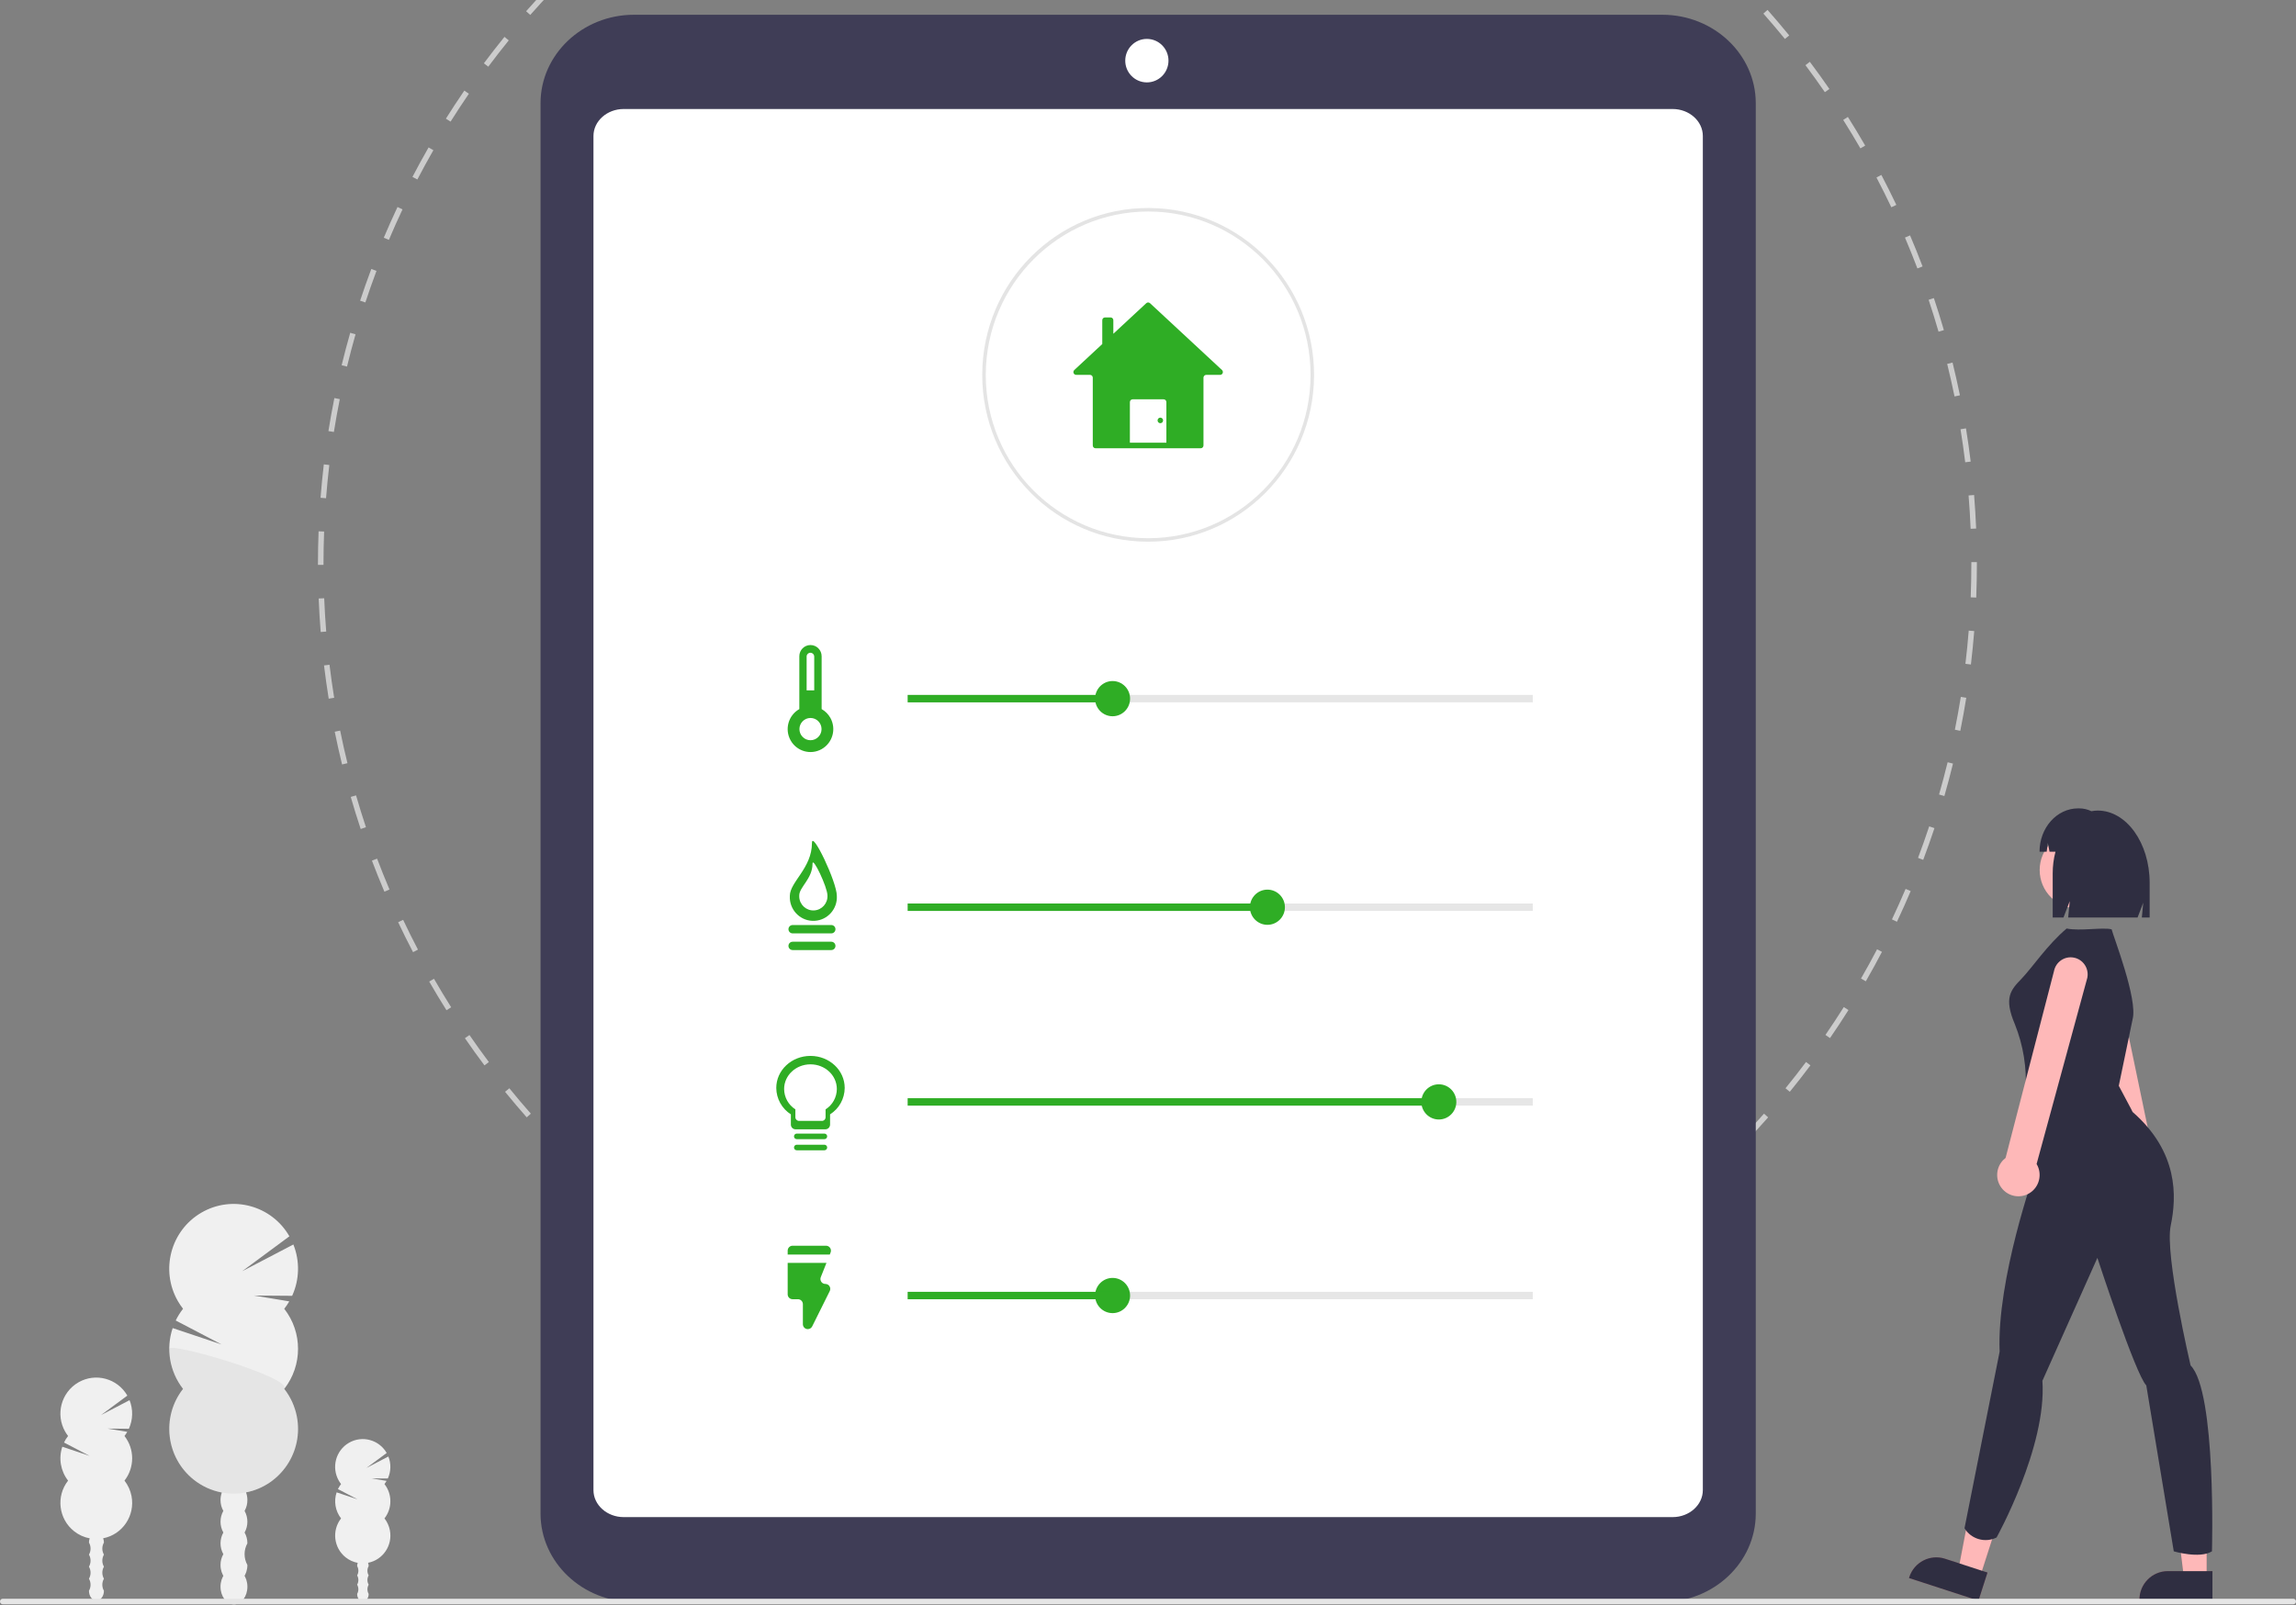 <svg xmlns="http://www.w3.org/2000/svg" xmlns:xlink="http://www.w3.org/1999/xlink" width="153" height="107" xml:space="preserve"><rect width="100%" height="100%" fill="#808080" stroke="none"/><defs><clipPath id="clip0"><rect x="189" y="191" width="153" height="107"></rect></clipPath></defs><g clip-path="url(#clip0)" transform="translate(-189 -191)"><path d="M110.539 131.356 110.539 130.987C111.272 130.987 112.015 130.972 112.75 130.943L112.765 131.311C112.025 131.34 111.277 131.356 110.539 131.356ZM108.314 131.313C107.578 131.284 106.83 131.239 106.093 131.182L106.122 130.815C106.855 130.873 107.597 130.916 108.329 130.945ZM114.986 131.177 114.956 130.81C115.688 130.752 116.428 130.677 117.156 130.589L117.2 130.955C116.467 131.043 115.722 131.118 114.986 131.177ZM103.878 130.963C103.144 130.874 102.402 130.771 101.674 130.654L101.733 130.29C102.456 130.406 103.192 130.509 103.922 130.596ZM119.404 130.644 119.345 130.28C120.067 130.163 120.799 130.03 121.519 129.883L121.593 130.244C120.868 130.392 120.131 130.526 119.403 130.644ZM99.485 130.257C98.759 130.11 98.029 129.947 97.313 129.771L97.4 129.413C98.112 129.588 98.838 129.75 99.558 129.896ZM123.765 129.756 123.676 129.399C124.39 129.223 125.108 129.03 125.812 128.828L125.914 129.182C125.206 129.387 124.482 129.581 123.765 129.757ZM95.162 129.198C94.452 128.993 93.737 128.771 93.037 128.538L93.153 128.188C93.848 128.42 94.559 128.64 95.264 128.844ZM128.039 128.519 127.922 128.168C128.617 127.936 129.318 127.686 130.004 127.425L130.135 127.77C129.444 128.032 128.739 128.284 128.039 128.518ZM90.934 127.79C90.243 127.528 89.546 127.249 88.864 126.958L89.009 126.619C89.686 126.907 90.378 127.186 91.065 127.445ZM132.193 126.941 132.049 126.602C132.723 126.314 133.399 126.009 134.059 125.695L134.217 126.028C133.553 126.344 132.872 126.651 132.193 126.941ZM86.831 126.042C86.161 125.724 85.49 125.389 84.836 125.045L85.008 124.719C85.658 125.06 86.324 125.393 86.989 125.709ZM136.204 125.033 136.032 124.707C136.681 124.365 137.331 124.007 137.964 123.64L138.149 123.959C137.511 124.328 136.857 124.689 136.204 125.033ZM82.884 123.968C82.242 123.597 81.601 123.209 80.978 122.814L81.175 122.503C81.793 122.895 82.43 123.281 83.069 123.65ZM140.05 122.808 139.853 122.496C140.47 122.105 141.09 121.695 141.693 121.277L141.903 121.58C141.295 122.001 140.671 122.414 140.05 122.808ZM79.12 121.584C78.511 121.163 77.903 120.725 77.314 120.282L77.534 119.987C78.12 120.427 78.724 120.863 79.329 121.281ZM143.707 120.28 143.486 119.985C144.07 119.545 144.655 119.087 145.225 118.621L145.458 118.907C144.885 119.375 144.296 119.837 143.708 120.279ZM75.561 118.908C74.99 118.44 74.419 117.955 73.867 117.465L74.111 117.188C74.66 117.675 75.227 118.158 75.795 118.622ZM147.151 117.466 146.907 117.189C147.456 116.703 148.002 116.198 148.532 115.691L148.787 115.956C148.254 116.467 147.704 116.975 147.151 117.465ZM72.23 115.955C71.698 115.444 71.169 114.915 70.656 114.382L70.921 114.126C71.431 114.656 71.957 115.182 72.485 115.689ZM150.361 114.383 150.095 114.128C150.603 113.599 151.109 113.053 151.596 112.503L151.872 112.748C151.381 113.301 150.873 113.851 150.361 114.383ZM69.146 112.747C68.655 112.193 68.169 111.623 67.703 111.054L67.989 110.82C68.451 111.387 68.933 111.953 69.421 112.503ZM153.315 111.053 153.029 110.82C153.495 110.251 153.954 109.665 154.395 109.08L154.69 109.301C154.246 109.891 153.784 110.48 153.315 111.053ZM66.33 109.304C65.886 108.715 65.448 108.108 65.028 107.502L65.331 107.292C65.748 107.895 66.183 108.497 66.624 109.083ZM155.994 107.496 155.69 107.286C156.109 106.681 156.519 106.06 156.913 105.441L157.224 105.638C156.829 106.262 156.415 106.887 155.993 107.496ZM63.8 105.65C63.405 105.027 63.017 104.388 62.648 103.749L62.966 103.565C63.334 104.199 63.719 104.834 64.111 105.453ZM158.38 103.733 158.061 103.549C158.429 102.912 158.79 102.259 159.131 101.611L159.457 101.782C159.114 102.435 158.751 103.092 158.38 103.734ZM61.573 101.804C61.23 101.153 60.895 100.484 60.578 99.819L60.911 99.66C61.226 100.322 61.558 100.985 61.899 101.633ZM160.455 99.788 160.122 99.63C160.437 98.967 160.744 98.287 161.032 97.611L161.371 97.755C161.081 98.436 160.772 99.12 160.455 99.788ZM59.663 97.796C59.373 97.117 59.093 96.425 58.832 95.738L59.176 95.607C59.436 96.288 59.714 96.977 60.002 97.651ZM162.205 95.686 161.86 95.555C162.122 94.866 162.372 94.163 162.604 93.467L162.955 93.584C162.72 94.285 162.468 94.992 162.205 95.686ZM58.083 93.642C57.849 92.942 57.625 92.226 57.42 91.517L57.774 91.415C57.978 92.119 58.2 92.829 58.433 93.525ZM163.615 91.458 163.261 91.356C163.464 90.653 163.657 89.934 163.832 89.22L164.19 89.308C164.013 90.027 163.82 90.751 163.615 91.458ZM56.842 89.368C56.665 88.65 56.501 87.92 56.353 87.197L56.714 87.123C56.861 87.842 57.024 88.567 57.2 89.28ZM164.676 87.137 164.315 87.063C164.461 86.344 164.594 85.614 164.711 84.889L165.075 84.948C164.957 85.678 164.823 86.414 164.676 87.137ZM55.951 85.008C55.833 84.28 55.728 83.539 55.639 82.804L56.005 82.76C56.093 83.49 56.198 84.226 56.315 84.949ZM165.384 82.743 165.018 82.699C165.106 81.97 165.179 81.23 165.238 80.499L165.605 80.529C165.546 81.263 165.472 82.009 165.384 82.743ZM55.417 80.591C55.358 79.854 55.312 79.107 55.282 78.369L55.651 78.354C55.681 79.087 55.726 79.83 55.785 80.561ZM165.738 78.308 165.37 78.293C165.399 77.559 165.413 76.815 165.413 76.082L165.413 75.96 165.782 75.96 165.782 76.081C165.782 76.82 165.767 77.568 165.738 78.308ZM55.603 76.144 55.235 76.144 55.235 76.082C55.235 75.363 55.249 74.635 55.277 73.919L55.645 73.933C55.618 74.645 55.604 75.368 55.604 76.083ZM165.365 73.751C165.334 73.019 165.289 72.277 165.228 71.544L165.596 71.514C165.656 72.251 165.702 72.999 165.733 73.736ZM55.774 71.726 55.407 71.698C55.465 70.961 55.538 70.215 55.625 69.483L55.991 69.526C55.904 70.253 55.832 70.993 55.774 71.726ZM165.004 69.345C164.915 68.618 164.81 67.882 164.691 67.157L165.055 67.097C165.174 67.827 165.28 68.569 165.369 69.3ZM56.296 67.337 55.932 67.278C56.049 66.549 56.182 65.812 56.329 65.089L56.69 65.162C56.545 65.881 56.412 66.613 56.296 67.338ZM164.291 64.982C164.143 64.262 163.979 63.537 163.802 62.827L164.16 62.738C164.337 63.453 164.503 64.184 164.652 64.909ZM57.171 63.004 56.813 62.916C56.988 62.199 57.181 61.475 57.385 60.765L57.739 60.867C57.536 61.573 57.345 62.292 57.171 63.004ZM163.227 60.692C163.022 59.988 162.8 59.278 162.566 58.582L162.916 58.465C163.151 59.165 163.375 59.88 163.582 60.589ZM58.394 58.756 58.044 58.64C58.277 57.938 58.528 57.231 58.79 56.537L59.135 56.667C58.874 57.356 58.625 58.059 58.394 58.756ZM161.818 56.502C161.556 55.816 161.278 55.129 160.99 54.458L161.329 54.313C161.619 54.988 161.899 55.68 162.163 56.37ZM59.961 54.611 59.622 54.466C59.911 53.785 60.219 53.101 60.536 52.432L60.869 52.59C60.554 53.255 60.248 53.934 59.961 54.611ZM160.081 52.45C159.766 51.789 159.432 51.126 159.091 50.478L159.416 50.306C159.761 50.958 160.096 51.626 160.414 52.291ZM61.858 50.608 61.532 50.437C61.876 49.782 62.237 49.125 62.607 48.484L62.926 48.668C62.559 49.306 62.2 49.958 61.859 50.608ZM158.021 48.548C157.652 47.914 157.266 47.279 156.874 46.662L157.185 46.464C157.58 47.086 157.968 47.725 158.339 48.363ZM64.072 46.775 63.76 46.578C64.156 45.953 64.569 45.327 64.989 44.719L65.292 44.928C64.875 45.533 64.465 46.154 64.072 46.775ZM155.652 44.823C155.234 44.221 154.798 43.618 154.357 43.034L154.651 42.812C155.096 43.401 155.534 44.006 155.955 44.613ZM66.585 43.133 66.291 42.912C66.735 42.321 67.197 41.731 67.663 41.159L67.949 41.392C67.485 41.96 67.026 42.546 66.586 43.133ZM152.99 41.297C152.526 40.73 152.042 40.165 151.555 39.617L151.831 39.372C152.321 39.924 152.807 40.493 153.275 41.064ZM69.383 39.706 69.106 39.462C69.596 38.91 70.103 38.359 70.615 37.825L70.881 38.081C70.373 38.61 69.868 39.158 69.382 39.706ZM150.055 37.995C149.545 37.465 149.019 36.94 148.489 36.433L148.744 36.167C149.277 36.678 149.807 37.206 150.32 37.739ZM72.443 36.516 72.188 36.25C72.72 35.739 73.269 35.231 73.822 34.74L74.066 35.016C73.517 35.503 72.971 36.008 72.442 36.516ZM146.863 34.936C146.312 34.449 145.745 33.967 145.177 33.504L145.41 33.218C145.981 33.685 146.552 34.17 147.107 34.66ZM75.747 33.581 75.513 33.297C76.084 32.828 76.674 32.366 77.262 31.922L77.483 32.217C76.899 32.657 76.315 33.116 75.747 33.581ZM143.433 32.141C142.846 31.7 142.241 31.265 141.638 30.849L141.847 30.546C142.455 30.965 143.063 31.402 143.655 31.847ZM79.274 30.922 79.064 30.619C79.672 30.198 80.294 29.785 80.916 29.39L81.114 29.701C80.496 30.093 79.877 30.503 79.274 30.922ZM139.791 29.629C139.17 29.237 138.532 28.852 137.896 28.485L138.08 28.166C138.72 28.535 139.362 28.923 139.988 29.318ZM83.001 28.555 82.816 28.236C83.454 27.867 84.108 27.505 84.76 27.161L84.932 27.487C84.283 27.829 83.633 28.188 83 28.555ZM135.956 27.418C135.305 27.077 134.638 26.745 133.974 26.43L134.131 26.097C134.8 26.414 135.472 26.749 136.127 27.092ZM86.903 26.497 86.744 26.164C87.409 25.848 88.089 25.54 88.767 25.249L88.912 25.588C88.239 25.876 87.563 26.182 86.903 26.497ZM131.952 25.523C131.275 25.236 130.583 24.958 129.895 24.698L130.026 24.354C130.718 24.615 131.415 24.895 132.096 25.184ZM90.956 24.761 90.825 24.417C91.514 24.154 92.219 23.901 92.92 23.667L93.037 24.017C92.341 24.249 91.641 24.5 90.956 24.761ZM127.807 23.958C127.111 23.727 126.4 23.507 125.695 23.305L125.797 22.951C126.507 23.154 127.222 23.376 127.923 23.608ZM95.147 23.356 95.044 23.002C95.753 22.796 96.476 22.601 97.194 22.424L97.282 22.782C96.569 22.958 95.851 23.151 95.147 23.356ZM123.558 22.738C122.846 22.565 122.121 22.403 121.4 22.258L121.473 21.897C122.198 22.043 122.928 22.206 123.645 22.38ZM99.438 22.295 99.365 21.934C100.087 21.786 100.823 21.651 101.553 21.532L101.613 21.895C100.887 22.013 100.156 22.148 99.438 22.294ZM119.224 21.866C118.5 21.751 117.763 21.648 117.035 21.562L117.078 21.196C117.811 21.283 118.552 21.386 119.282 21.502ZM103.801 21.584 103.756 21.218C104.49 21.129 105.234 21.052 105.971 20.993L106 21.36C105.269 21.419 104.529 21.495 103.801 21.583ZM114.835 21.346C114.104 21.289 113.361 21.246 112.628 21.218L112.642 20.85C113.38 20.878 114.128 20.921 114.863 20.979ZM108.207 21.225 108.192 20.857C108.929 20.826 109.677 20.81 110.417 20.809L110.417 21.178C109.683 21.179 108.939 21.195 108.207 21.225Z" fill="#CCCCCC" transform="matrix(1 0 0 1.006 154.953 152.051)"></path><path d="M144.827 144.858 76.286 144.858C72.861 144.855 70.071 142.229 70.067 139.005L70.067 45.548C70.071 42.324 72.861 39.698 76.286 39.694L144.827 39.694C148.253 39.698 151.043 42.324 151.047 45.548L151.047 139.005C151.043 142.229 148.253 144.855 144.827 144.858Z" fill="#3F3D56" transform="matrix(1 0 0 1.006 154.953 152.051)"></path><path d="M145.508 139.233 75.606 139.233C74.498 139.232 73.595 138.43 73.594 137.447L73.594 47.725C73.595 46.741 74.498 45.94 75.606 45.939L145.508 45.939C146.616 45.94 147.518 46.741 147.52 47.724L147.52 137.447C147.518 138.43 146.616 139.232 145.508 139.233Z" fill="#FFFFFF" transform="matrix(1 0 0 1.006 154.953 152.051)"></path><path d="M110.556 74.607C104.453 74.61 99.504 69.665 99.501 63.562L99.501 63.553C99.501 63.529 99.501 63.505 99.503 63.482 99.542 57.377 104.523 52.459 110.628 52.498 116.733 52.537 121.651 57.518 121.612 63.623 121.573 69.7 116.635 74.607 110.557 74.607L110.556 74.607ZM110.556 52.73C104.61 52.744 99.783 57.543 99.736 63.489 99.735 63.514 99.735 63.534 99.735 63.552 99.734 69.53 104.58 74.375 110.557 74.376 116.534 74.376 121.38 69.531 121.38 63.554 121.381 57.577 116.535 52.731 110.558 52.73L110.556 52.73Z" fill="#E4E4E4" transform="matrix(1 0 0 1.006 154.953 152.051)"></path><path d="M88.799 85.698 88.799 82.197C88.799 81.787 88.466 81.454 88.056 81.454 87.645 81.454 87.312 81.787 87.312 82.197L87.312 85.698C86.58 86.108 86.319 87.035 86.73 87.767 87.141 88.499 88.067 88.76 88.799 88.35 89.531 87.939 89.792 87.013 89.382 86.28 89.245 86.036 89.043 85.835 88.799 85.698Z" fill="#2FAD25" transform="matrix(1 0 0 1.006 154.953 152.051)"></path><path d="M87.799 82.197C87.811 82.057 87.934 81.954 88.074 81.966 88.197 81.976 88.295 82.074 88.305 82.197L88.305 84.456 87.799 84.456Z" fill="#FFFFFF" transform="matrix(1 0 0 1.006 154.953 152.051)"></path><path d="M60.486 63.943 102.139 63.943 102.139 64.435 60.486 64.435Z" fill="#E6E6E6" fill-opacity="0.999" transform="matrix(1 0 0 1.006 189 172.992)"></path><path d="M75.306 64.19C75.306 64.834 74.784 65.356 74.14 65.356 73.496 65.356 72.974 64.834 72.974 64.19 72.974 63.545 73.496 63.023 74.14 63.023 74.784 63.023 75.306 63.545 75.306 64.19Z" fill="#2FAD25" transform="matrix(1 0 0 1.006 189 172.992)"></path><path d="M60.486 63.943 74.14 63.943 74.14 64.435 60.486 64.435Z" fill="#2FAD25" transform="matrix(1 0 0 1.006 189 172.992)"></path><path d="M60.486 77.762 102.139 77.762 102.139 78.254 60.486 78.254Z" fill="#E6E6E6" transform="matrix(1 0 0 1.006 189 172.992)"></path><path d="M85.624 78.009C85.624 78.653 85.102 79.175 84.458 79.175 83.814 79.175 83.291 78.653 83.291 78.009 83.291 77.365 83.814 76.843 84.458 76.843 85.102 76.843 85.624 77.365 85.624 78.009Z" fill="#2FAD25" transform="matrix(1 0 0 1.006 189 172.992)"></path><path d="M60.486 77.762 84.57 77.762 84.57 78.254 60.486 78.254Z" fill="#2FAD25" transform="matrix(1 0 0 1.006 189 172.992)"></path><path d="M60.486 90.662 102.139 90.662 102.139 91.154 60.486 91.154Z" fill="#E6E6E6" transform="matrix(1 0 0 1.006 189 172.992)"></path><path d="M97.047 90.907C97.047 91.551 96.525 92.073 95.881 92.073 95.237 92.073 94.715 91.551 94.715 90.907 94.715 90.263 95.237 89.741 95.881 89.741 96.525 89.741 97.047 90.263 97.047 90.907Z" fill="#2FAD25" transform="matrix(1 0 0 1.006 189 172.992)"></path><path d="M60.486 90.662 95.993 90.662 95.993 91.154 60.486 91.154Z" fill="#2FAD25" transform="matrix(1 0 0 1.006 189 172.992)"></path><path d="M60.486 103.491 102.139 103.491 102.139 103.983 60.486 103.983Z" fill="#E6E6E6" transform="matrix(1 0 0 1.006 189 172.992)"></path><path d="M75.306 103.736C75.306 104.38 74.784 104.902 74.14 104.902 73.496 104.902 72.974 104.38 72.974 103.736 72.974 103.092 73.496 102.569 74.14 102.569 74.784 102.569 75.306 103.092 75.306 103.736Z" fill="#2FAD25" transform="matrix(1 0 0 1.006 189 172.992)"></path><path d="M60.486 103.491 74.14 103.491 74.14 103.983 60.486 103.983Z" fill="#2FAD25" transform="matrix(1 0 0 1.006 189 172.992)"></path><path d="M177.4 116.516C177.056 116.763 176.62 116.843 176.211 116.734L176.211 116.734C175.456 116.534 175.007 115.759 175.208 115.004 175.212 114.985 175.218 114.967 175.223 114.948 175.244 114.882 175.27 114.817 175.301 114.755L172.52 102.269C172.344 101.669 172.688 101.04 173.289 100.864 173.889 100.688 174.518 101.032 174.694 101.632 174.694 101.634 174.695 101.635 174.695 101.637L174.697 101.644 177.323 114.168C177.985 114.58 178.188 115.452 177.776 116.114 177.678 116.272 177.551 116.408 177.4 116.516Z" fill="#FEB8B8" transform="matrix(1 0 0 1.006 154.953 152.051)"></path><path d="M181.093 143.304 179.585 143.304 178.866 137.486 181.093 137.486Z" fill="#A0616A" transform="matrix(1 0 0 1.006 154.953 152.051)"></path><path d="M181.478 144.767 176.614 144.767 176.614 144.705C176.614 143.66 177.461 142.812 178.507 142.812L181.478 142.812Z" fill="#A0616A" transform="matrix(1 0 0 1.006 154.953 152.051)"></path><path d="M181.093 143.304 179.585 143.304 178.866 137.486 181.093 137.486Z" fill="#FEB8B8" transform="matrix(1 0 0 1.006 154.953 152.051)"></path><path d="M181.478 144.767 176.614 144.767 176.614 144.705C176.614 143.66 177.461 142.812 178.507 142.812L181.478 142.812Z" fill="#2F2E41" transform="matrix(1 0 0 1.006 154.953 152.051)"></path><path d="M165.971 143.257 164.536 142.792 165.643 137.036 167.762 137.721Z" fill="#A0616A" transform="matrix(1 0 0 1.006 154.953 152.051)"></path><path d="M165.887 144.766 161.259 143.269 161.278 143.21C161.6 142.216 162.667 141.67 163.662 141.992L163.662 141.992 166.488 142.906Z" fill="#A0616A" transform="matrix(1 0 0 1.006 154.953 152.051)"></path><path d="M165.971 143.257 164.536 142.792 165.643 137.036 167.762 137.721Z" fill="#FEB8B8" transform="matrix(1 0 0 1.006 154.953 152.051)"></path><path d="M165.887 144.766 161.259 143.269 161.278 143.21C161.6 142.216 162.667 141.67 163.662 141.992L163.662 141.992 166.488 142.906Z" fill="#2F2E41" transform="matrix(1 0 0 1.006 154.953 152.051)"></path><path d="M141.008 75.545C141.008 76.951 139.869 78.09 138.464 78.09 137.058 78.09 135.919 76.951 135.919 75.545 135.919 74.14 137.058 73.001 138.464 73.001 139.869 73.001 141.008 74.14 141.008 75.545Z" fill="#FEB8B8" transform="matrix(1 0 0 1.006 189 172.992)"></path><path d="M176.159 106.247C176.513 104.933 174.892 100.811 174.76 100.288 174.128 100.142 172.664 100.421 171.764 100.236 170.484 101.305 169.466 102.832 168.763 103.557 168.031 104.31 167.56 104.821 168.316 106.585 168.874 107.973 169.117 109.468 169.028 110.962L169.639 116.357C169.639 116.357 167.094 123.482 167.298 128.267L164.957 139.973C165.405 140.697 166.33 140.961 167.094 140.584 167.094 140.584 170.453 134.578 170.148 130.201L173.812 122.057C173.812 122.057 176.357 129.794 177.07 130.506L178.902 141.5C178.902 141.5 180.632 142.009 181.447 141.5 181.447 141.5 181.752 130.914 180.022 129.183 180.022 129.183 178.291 121.854 178.698 119.92 179.106 117.985 179.207 115.034 176.154 112.387 176.154 112.387 176.184 112.401 175.238 110.657Z" fill="#2F2E41" transform="matrix(1 0 0 1.006 154.953 152.051)"></path><path d="M173.838 92.421 173.838 92.421C173.695 92.421 173.553 92.436 173.413 92.463 173.16 92.341 172.883 92.277 172.602 92.276L172.528 92.276C171.108 92.276 169.957 93.561 169.957 95.147L170.433 95.147 170.51 94.562 170.622 95.147 171.019 95.147C170.895 95.616 170.834 96.099 170.834 96.584L170.834 99.506 171.553 99.506 171.97 98.424 171.866 99.506 176.49 99.506 176.869 98.522 176.774 99.506 177.295 99.506 177.295 97.212C177.295 94.566 175.747 92.421 173.838 92.421Z" fill="#2F2E41" transform="matrix(1 0 0 1.006 154.953 152.051)"></path><path d="M168.759 117.962C168.34 118.025 167.915 117.897 167.601 117.614L167.601 117.614C167.021 117.09 166.975 116.196 167.498 115.616 167.511 115.601 167.524 115.587 167.538 115.574 167.586 115.524 167.639 115.478 167.695 115.436L170.92 103.058C171.04 102.444 171.635 102.044 172.249 102.165 172.863 102.285 173.263 102.881 173.142 103.494L173.142 103.496 169.761 115.837C170.163 116.507 169.946 117.375 169.276 117.776 169.118 117.871 168.942 117.934 168.759 117.962Z" fill="#FEB8B8" transform="matrix(1 0 0 1.006 154.953 152.051)"></path><path d="M16.486 123.028C16.486 123.675 16.085 124.2 15.591 124.2 15.096 124.2 14.695 123.675 14.695 123.028 14.695 122.381 15.096 121.856 15.591 121.856 16.085 121.856 16.486 122.381 16.486 123.028Z" fill="#F0F0F0" transform="matrix(1 0 0 1.006 189 172.992)"></path><path d="M52.99 130.737C54.213 129.18 54.213 126.989 52.99 125.432L52.989 125.431C53.112 125.275 53.223 125.111 53.323 124.94L50.969 124.552 53.515 124.571C54.008 123.497 54.037 122.267 53.596 121.171L50.183 122.943 53.332 120.628C52.146 118.576 49.521 117.874 47.469 119.06 45.417 120.246 44.715 122.871 45.901 124.923 46.004 125.1 46.119 125.269 46.245 125.43 46.055 125.671 45.891 125.931 45.756 126.206L48.812 127.794 45.553 126.708C45.089 128.081 45.349 129.597 46.244 130.737 44.78 132.599 45.103 135.296 46.965 136.761 47.509 137.188 48.148 137.478 48.828 137.605 48.771 137.765 48.742 137.934 48.742 138.105 48.74 138.356 48.805 138.604 48.93 138.821 48.679 139.267 48.68 139.81 48.93 140.255 48.68 140.7 48.679 141.243 48.93 141.688 48.804 141.906 48.74 142.153 48.742 142.404 48.742 143.051 49.143 143.576 49.637 143.576 50.132 143.576 50.532 143.051 50.532 142.404 50.283 141.959 50.283 141.417 50.532 140.972 50.535 140.721 50.47 140.473 50.345 140.255 50.595 139.81 50.595 139.267 50.345 138.821 50.47 138.604 50.535 138.356 50.532 138.105 50.533 137.932 50.503 137.759 50.443 137.597 52.768 137.142 54.283 134.888 53.828 132.564 53.697 131.897 53.41 131.271 52.99 130.737Z" fill="#F0F0F0" transform="matrix(1 0 0 1.006 154.953 152.051)"></path><path d="M45.328 128.084C45.326 129.046 45.649 129.98 46.245 130.736 44.781 132.598 45.104 135.296 46.967 136.76 48.829 138.224 51.526 137.901 52.991 136.038 54.214 134.483 54.214 132.292 52.991 130.736 53.565 130.006 45.328 127.602 45.328 128.084Z" fill="#000000" fill-opacity="0.05" transform="matrix(1 0 0 1.006 154.953 152.051)"></path><path d="M42.343 133.86 42.342 133.858C42.41 133.771 42.472 133.68 42.528 133.584L41.216 133.368 42.635 133.379C42.909 132.78 42.925 132.095 42.68 131.485L40.778 132.472 42.533 131.183C41.872 130.039 40.409 129.648 39.266 130.309 38.123 130.97 37.732 132.432 38.393 133.576 38.45 133.674 38.514 133.769 38.584 133.858 38.478 133.992 38.387 134.137 38.312 134.291L40.014 135.175 38.199 134.57C37.94 135.335 38.085 136.18 38.584 136.815 37.768 137.851 37.947 139.353 38.984 140.169 39.288 140.408 39.645 140.57 40.025 140.64 39.992 140.73 39.975 140.824 39.975 140.919 40.117 141.167 40.117 141.471 39.975 141.718 40.117 141.965 40.117 142.269 39.975 142.517 40.117 142.764 40.117 143.067 39.975 143.314 40.117 143.562 40.117 143.866 39.975 144.113 39.975 144.474 40.199 144.766 40.474 144.766 40.749 144.766 40.973 144.474 40.973 144.113 40.83 143.866 40.83 143.562 40.973 143.314 40.831 143.068 40.831 142.764 40.973 142.517 40.83 142.27 40.83 141.965 40.973 141.718 40.83 141.471 40.83 141.167 40.973 140.919 40.973 140.823 40.955 140.726 40.921 140.636 42.216 140.385 43.062 139.132 42.811 137.837 42.738 137.464 42.578 137.114 42.343 136.815 43.024 135.948 43.024 134.727 42.343 133.86Z" fill="#F0F0F0" transform="matrix(1 0 0 1.006 154.953 152.051)"></path><path d="M59.668 137.045 59.667 137.044C59.719 136.976 59.767 136.906 59.81 136.833L58.8 136.667 59.892 136.675C60.103 136.215 60.116 135.687 59.927 135.217L58.464 135.977 59.814 134.984C59.306 134.104 58.181 133.802 57.3 134.309 56.42 134.817 56.118 135.942 56.626 136.823 56.67 136.9 56.72 136.974 56.775 137.044 56.694 137.147 56.623 137.258 56.566 137.376L57.876 138.057 56.479 137.592C56.28 138.181 56.391 138.831 56.775 139.319 56.147 140.117 56.285 141.273 57.083 141.901 57.316 142.085 57.591 142.21 57.884 142.264 57.859 142.333 57.846 142.406 57.846 142.479 57.956 142.669 57.956 142.904 57.846 143.094 57.955 143.284 57.955 143.518 57.846 143.709 57.955 143.899 57.955 144.132 57.846 144.322 57.846 144.6 58.018 144.825 58.23 144.825 58.442 144.825 58.614 144.6 58.614 144.322 58.505 144.132 58.505 143.899 58.614 143.709 58.504 143.518 58.504 143.284 58.614 143.094 58.504 142.904 58.504 142.669 58.614 142.479 58.614 142.404 58.6 142.33 58.574 142.26 59.57 142.067 60.221 141.103 60.028 140.106 59.972 139.819 59.849 139.549 59.668 139.319 60.192 138.652 60.192 137.712 59.668 137.045Z" fill="#F0F0F0" transform="matrix(1 0 0 1.006 154.953 152.051)"></path><path d="M110.465 44.176C109.669 44.172 109.028 43.524 109.031 42.729 109.035 41.933 109.683 41.291 110.478 41.295 111.274 41.299 111.916 41.947 111.912 42.742 111.91 43.124 111.757 43.489 111.486 43.758 111.214 44.027 110.847 44.178 110.465 44.176Z" fill="#FFFFFF" transform="matrix(1 0 0 1.006 154.953 152.051)"></path><path d="M186.84 145.01 34.252 145.01C34.15 145.021 34.059 144.947 34.048 144.846 34.037 144.744 34.11 144.652 34.212 144.641 34.225 144.64 34.239 144.64 34.252 144.641L186.84 144.641C186.944 144.63 187.034 144.703 187.045 144.805 187.056 144.907 186.984 144.998 186.881 145.01 186.868 145.011 186.855 145.011 186.84 145.01Z" fill="#E6E6E6" transform="matrix(1 0 0 1.006 154.953 152.051)"></path><path d="M54.746 66.207C54.746 66.614 54.416 66.944 54.009 66.944 53.602 66.944 53.272 66.614 53.272 66.207 53.272 65.8 53.602 65.47 54.009 65.47 54.416 65.47 54.746 65.8 54.746 66.207Z" fill="#FFFFFF" transform="matrix(1 0 0 1.006 189 172.992)"></path><path d="M89.812 98.07C89.862 98.935 89.201 99.677 88.336 99.726 87.471 99.776 86.73 99.115 86.68 98.25 86.677 98.19 86.677 98.13 86.68 98.07 86.68 97.155 88.154 96.228 88.154 94.57 88.154 93.705 89.812 97.155 89.812 98.07Z" fill="#2FAD25" transform="matrix(1 0 0 1.006 154.953 152.051)"></path><path d="M89.186 98.043C89.216 98.562 88.819 99.007 88.3 99.037 87.781 99.066 87.336 98.669 87.307 98.15 87.305 98.115 87.305 98.079 87.307 98.043 87.307 97.493 88.191 96.937 88.191 95.942 88.191 95.423 89.186 97.493 89.186 98.043Z" fill="#FFFFFF" transform="matrix(1 0 0 1.006 154.953 152.051)"></path><path d="M88.055 108.676C86.793 108.676 85.776 109.625 85.776 110.798 85.781 111.509 86.148 112.169 86.749 112.549L86.749 113.236C86.755 113.41 86.9 113.546 87.074 113.54L87.075 113.54 89.035 113.54C89.209 113.546 89.355 113.41 89.361 113.236L89.361 113.236 89.361 112.549C89.963 112.17 90.331 111.51 90.336 110.798 90.336 109.625 89.317 108.676 88.055 108.676Z" fill="#2FAD25" transform="matrix(1 0 0 1.006 154.953 152.051)"></path><path d="M88.055 109.234C87.083 109.234 86.299 109.965 86.299 110.869 86.303 111.417 86.586 111.925 87.049 112.218L87.049 112.747C87.053 112.881 87.166 112.986 87.3 112.982 87.3 112.982 87.3 112.982 87.3 112.982L87.3 112.982 88.81 112.982C88.944 112.986 89.057 112.882 89.061 112.748L89.061 112.747 89.061 112.218C89.525 111.926 89.809 111.418 89.812 110.869 89.812 109.965 89.027 109.234 88.055 109.234Z" fill="#FFFFFF" transform="matrix(1 0 0 1.006 154.953 152.051)"></path><path d="M87.141 113.823C87.039 113.823 86.957 113.906 86.957 114.008 86.957 114.109 87.039 114.192 87.141 114.192L88.983 114.192C89.085 114.192 89.168 114.109 89.168 114.008 89.168 113.906 89.085 113.823 88.983 113.823Z" fill="#2FAD25" transform="matrix(1 0 0 1.006 154.953 152.051)"></path><path d="M87.141 114.56C87.039 114.56 86.957 114.643 86.957 114.745 86.957 114.846 87.039 114.929 87.141 114.929L88.983 114.929C89.085 114.929 89.168 114.846 89.168 114.745 89.168 114.643 89.085 114.56 88.983 114.56Z" fill="#2FAD25" transform="matrix(1 0 0 1.006 154.953 152.051)"></path><path d="M89.341 121.838 89.396 121.701C89.463 121.534 89.382 121.343 89.214 121.276 89.175 121.26 89.134 121.252 89.092 121.252L86.863 121.252C86.682 121.252 86.536 121.399 86.536 121.58L86.536 121.838Z" fill="#2FAD25" transform="matrix(1 0 0 1.006 154.953 152.051)"></path><path d="M89.046 123.784 89.046 123.784C88.865 123.784 88.719 123.637 88.719 123.457 88.719 123.415 88.727 123.374 88.742 123.335L89.12 122.391 86.536 122.391 86.536 124.47C86.536 124.651 86.682 124.797 86.863 124.797 86.863 124.797 86.863 124.797 86.863 124.797L87.222 124.797C87.403 124.797 87.549 124.944 87.549 125.125L87.549 126.451C87.549 126.632 87.696 126.778 87.876 126.778 88 126.778 88.114 126.708 88.169 126.597L89.339 124.258C89.42 124.096 89.354 123.899 89.192 123.818 89.147 123.796 89.097 123.784 89.046 123.784Z" fill="#2FAD25" transform="matrix(1 0 0 1.006 154.953 152.051)"></path><path d="M86.865 100.005C86.712 100.005 86.588 100.129 86.588 100.281 86.588 100.434 86.712 100.558 86.865 100.558L89.444 100.558C89.597 100.558 89.72 100.434 89.72 100.281 89.72 100.129 89.597 100.005 89.444 100.005Z" fill="#2FAD25" transform="matrix(1 0 0 1.006 154.953 152.051)"></path><path d="M86.865 101.111C86.712 101.111 86.588 101.234 86.588 101.387 86.588 101.539 86.712 101.663 86.865 101.663L89.444 101.663C89.597 101.663 89.72 101.539 89.72 101.387 89.72 101.234 89.597 101.111 89.444 101.111Z" fill="#2FAD25" transform="matrix(1 0 0 1.006 154.953 152.051)"></path><path d="M77.507 45.756C77.507 45.857 77.424 45.94 77.322 45.94 77.221 45.94 77.138 45.857 77.138 45.756 77.138 45.654 77.221 45.571 77.322 45.571 77.424 45.571 77.507 45.654 77.507 45.756Z" fill="#2FAD25" transform="matrix(1 0 0 1.006 189 172.992)"></path><path d="M115.479 63.234 110.681 58.805C110.61 58.74 110.501 58.74 110.431 58.805L108.237 60.831 108.237 59.932C108.237 59.83 108.154 59.748 108.053 59.748L107.684 59.748C107.582 59.748 107.5 59.83 107.5 59.932L107.5 61.511 105.634 63.234C105.559 63.303 105.555 63.42 105.624 63.494 105.659 63.532 105.708 63.554 105.759 63.554L106.683 63.554C106.785 63.554 106.867 63.636 106.867 63.738L106.867 68.232C106.867 68.333 106.95 68.416 107.051 68.416L114.06 68.416C114.162 68.416 114.244 68.333 114.244 68.232L114.244 63.738C114.244 63.636 114.327 63.554 114.428 63.554L115.354 63.554C115.456 63.554 115.538 63.471 115.538 63.369 115.538 63.318 115.517 63.269 115.479 63.234ZM109.524 65.173 111.587 65.173C111.689 65.173 111.772 65.256 111.772 65.357L111.772 68.047 109.34 68.047 109.34 65.357C109.34 65.256 109.422 65.173 109.524 65.173Z" fill="#2FAD25" transform="matrix(1 0 0 1.006 154.953 152.051)"></path></g></svg>